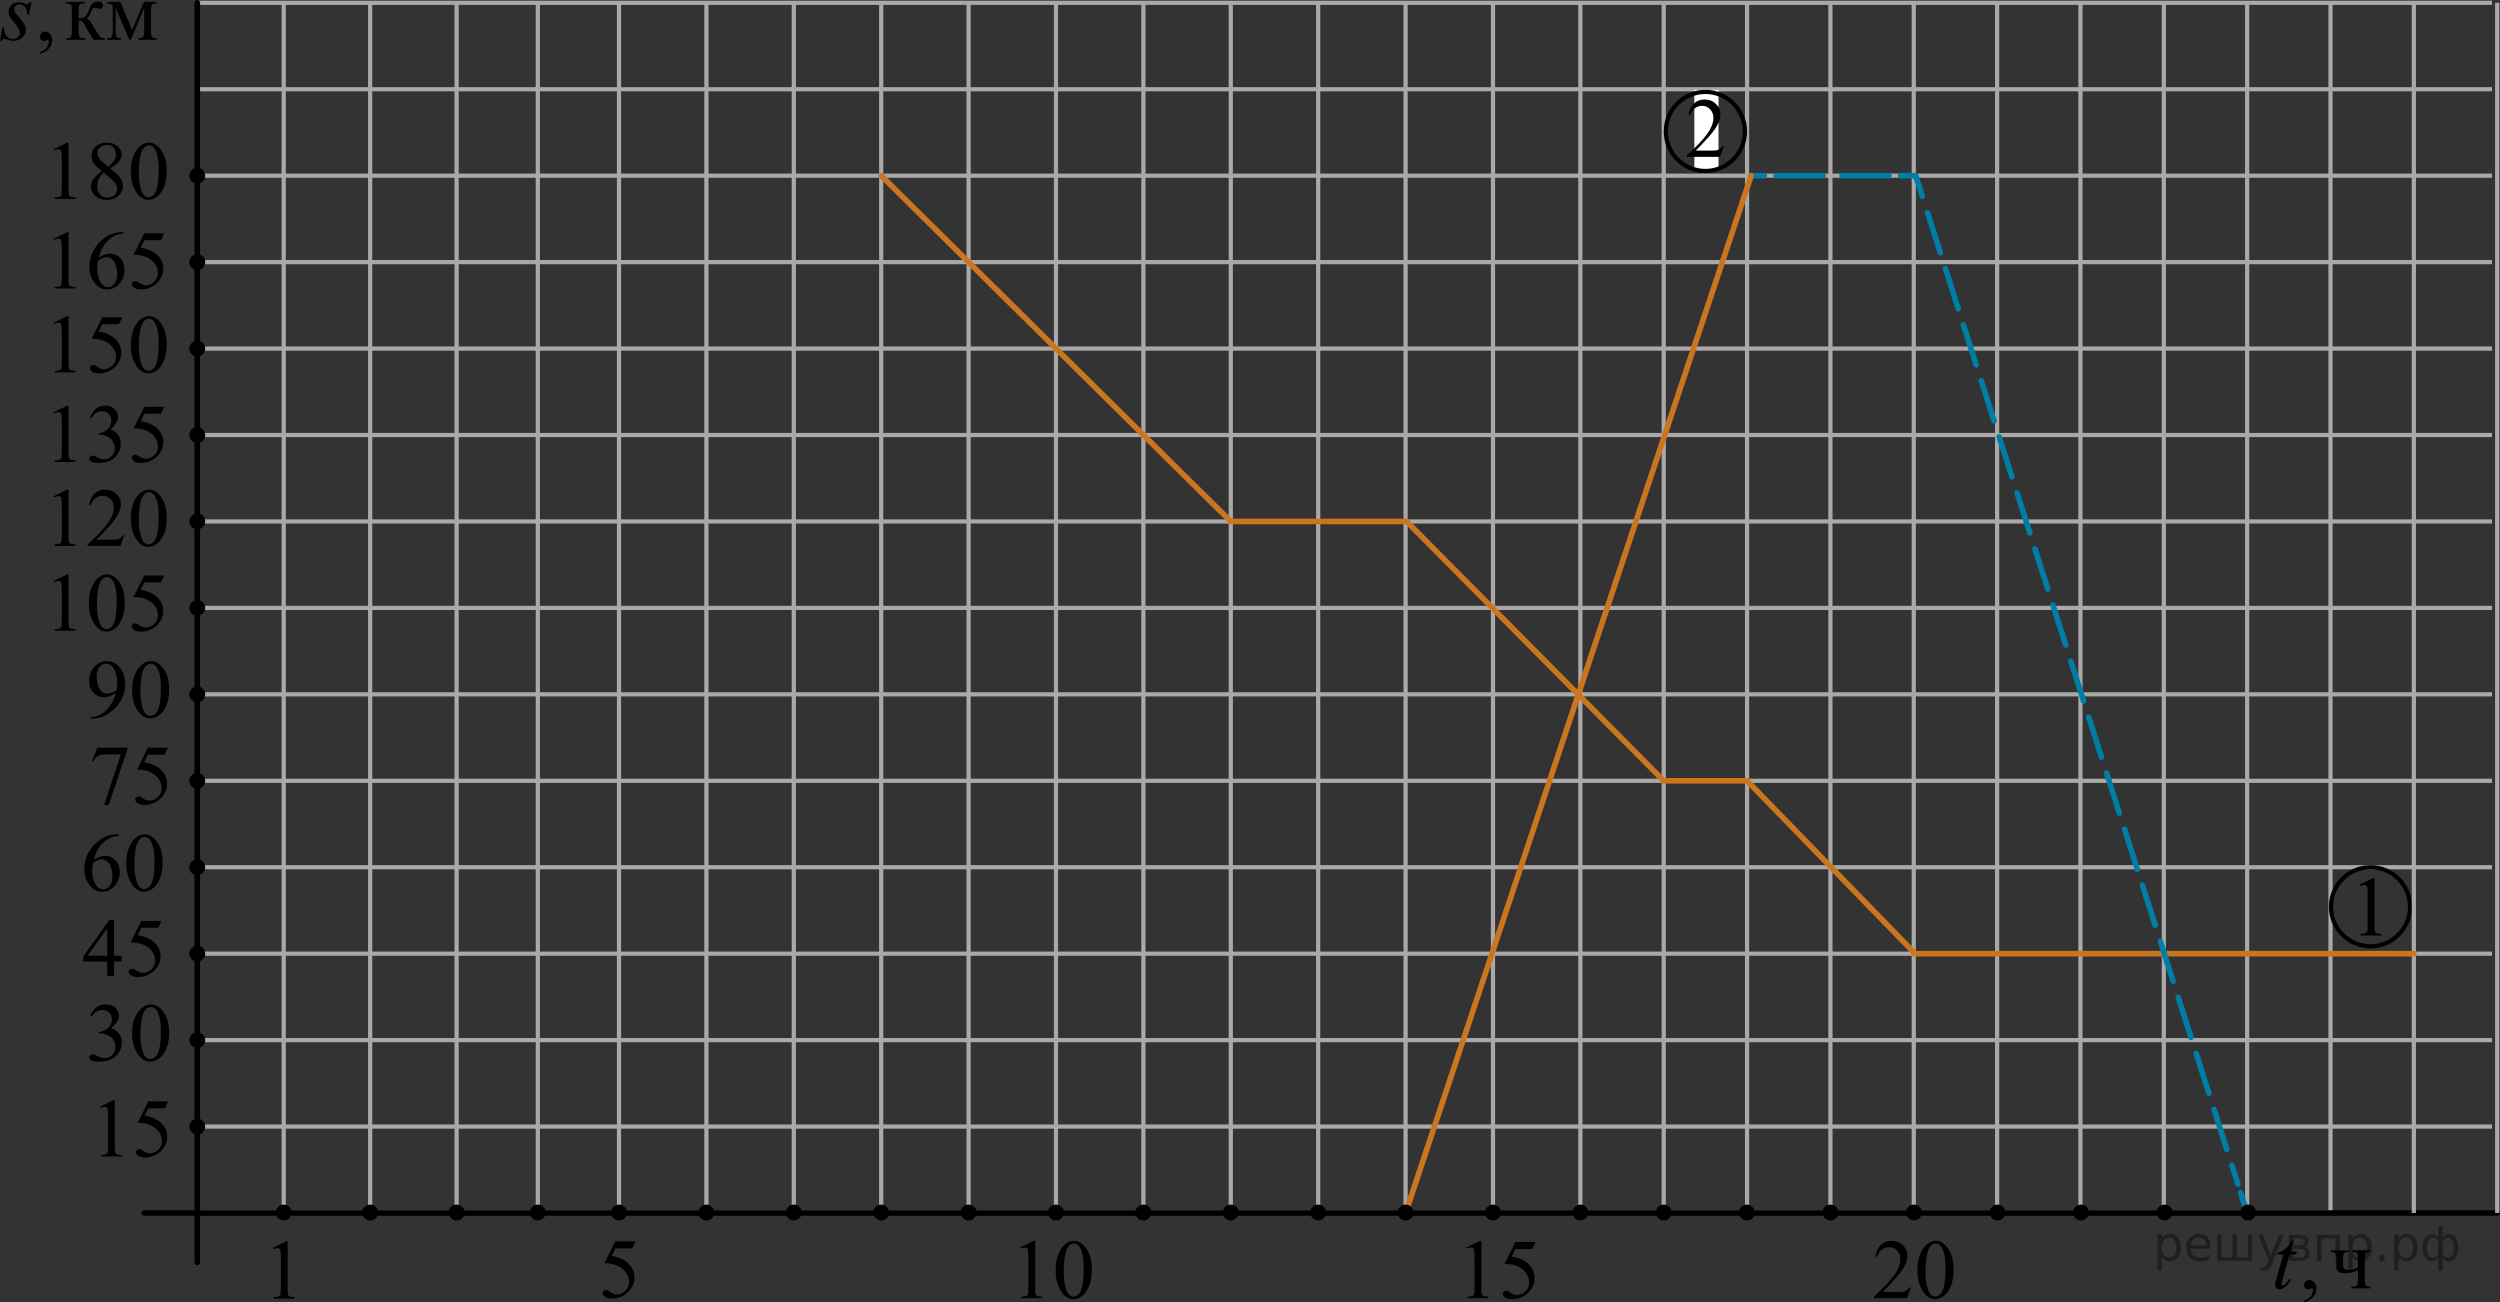 <?xml version="1.0" encoding="utf-8"?>
<!-- Generator: Adobe Illustrator 16.0.0, SVG Export Plug-In . SVG Version: 6.00 Build 0)  -->
<!DOCTYPE svg PUBLIC "-//W3C//DTD SVG 1.1//EN" "http://www.w3.org/Graphics/SVG/1.1/DTD/svg11.dtd">
<svg version="1.1" id="Слой_1" xmlns="http://www.w3.org/2000/svg" xmlns:xlink="http://www.w3.org/1999/xlink" x="0px" y="0px"
	 width="446.731px" height="232.735px" viewBox="0 1.032 446.731 232.735" enable-background="new 0 1.032 446.731 232.735"
	 xml:space="preserve">
<rect x="0" y="1.032" width="446.731" height="232.735" fill="#333333" stroke="none"/>
<line fill="none" stroke="#ABA9A8" stroke-width="0.75" stroke-miterlimit="10" x1="35.251" y1="202.341" x2="445.3" y2="202.341"/>
<line fill="none" stroke="#ABA9A8" stroke-width="0.75" stroke-miterlimit="10" x1="35.251" y1="217.703" x2="416.444" y2="217.703"/>
<line fill="none" stroke="#ABA9A8" stroke-width="0.75" stroke-miterlimit="10" x1="35.251" y1="186.895" x2="445.3" y2="186.895"/>
<line fill="none" stroke="#ABA9A8" stroke-width="0.75" stroke-miterlimit="10" x1="35.251" y1="171.445" x2="445.3" y2="171.445"/>
<line fill="none" stroke="#ABA9A8" stroke-width="0.75" stroke-miterlimit="10" x1="35.251" y1="156" x2="445.3" y2="156"/>
<line fill="none" stroke="#ABA9A8" stroke-width="0.75" stroke-miterlimit="10" x1="35.251" y1="140.555" x2="445.3" y2="140.555"/>
<line fill="none" stroke="#ABA9A8" stroke-width="0.75" stroke-miterlimit="10" x1="35.251" y1="125.105" x2="445.3" y2="125.105"/>
<line fill="none" stroke="#ABA9A8" stroke-width="0.75" stroke-miterlimit="10" x1="35.251" y1="109.66" x2="445.3" y2="109.66"/>
<line fill="none" stroke="#ABA9A8" stroke-width="0.75" stroke-miterlimit="10" x1="35.251" y1="94.213" x2="445.3" y2="94.213"/>
<line fill="none" stroke="#ABA9A8" stroke-width="0.75" stroke-miterlimit="10" x1="35.251" y1="78.766" x2="445.3" y2="78.766"/>
<line fill="none" stroke="#ABA9A8" stroke-width="0.75" stroke-miterlimit="10" x1="35.251" y1="63.319" x2="445.3" y2="63.319"/>
<line fill="none" stroke="#ABA9A8" stroke-width="0.75" stroke-miterlimit="10" x1="35.251" y1="47.872" x2="445.3" y2="47.872"/>
<line fill="none" stroke="#ABA9A8" stroke-width="0.75" stroke-miterlimit="10" x1="35.251" y1="32.425" x2="445.3" y2="32.425"/>
<line fill="none" stroke="#ABA9A8" stroke-width="0.75" stroke-miterlimit="10" x1="35.251" y1="16.979" x2="445.3" y2="16.979"/>
<line fill="none" stroke="#ABA9A8" stroke-width="0.75" stroke-miterlimit="10" x1="35.251" y1="1.532" x2="445.3" y2="1.532"/>
<line fill="none" stroke="#ABA9A8" stroke-width="0.75" stroke-miterlimit="10" x1="35.251" y1="217.787" x2="35.251" y2="1.532"/>
<line fill="none" stroke="#ABA9A8" stroke-width="0.75" stroke-miterlimit="10" x1="50.698" y1="217.787" x2="50.698" y2="1.532"/>
<line fill="none" stroke="#ABA9A8" stroke-width="0.75" stroke-miterlimit="10" x1="66.145" y1="217.787" x2="66.145" y2="1.532"/>
<line fill="none" stroke="#ABA9A8" stroke-width="0.75" stroke-miterlimit="10" x1="81.592" y1="217.787" x2="81.592" y2="1.532"/>
<line fill="none" stroke="#ABA9A8" stroke-width="0.75" stroke-miterlimit="10" x1="96.103" y1="217.787" x2="96.103" y2="1.532"/>
<line fill="none" stroke="#ABA9A8" stroke-width="0.75" stroke-miterlimit="10" x1="110.613" y1="217.787" x2="110.613" y2="1.532"/>
<line fill="none" stroke="#ABA9A8" stroke-width="0.75" stroke-miterlimit="10" x1="126.23" y1="217.787" x2="126.23" y2="1.532"/>
<line fill="none" stroke="#ABA9A8" stroke-width="0.75" stroke-miterlimit="10" x1="141.847" y1="217.787" x2="141.847" y2="1.532"/>
<line fill="none" stroke="#ABA9A8" stroke-width="0.75" stroke-miterlimit="10" x1="157.464" y1="217.787" x2="157.464" y2="1.532"/>
<line fill="none" stroke="#ABA9A8" stroke-width="0.75" stroke-miterlimit="10" x1="173.081" y1="217.787" x2="173.081" y2="1.532"/>
<line fill="none" stroke="#ABA9A8" stroke-width="0.75" stroke-miterlimit="10" x1="188.698" y1="217.787" x2="188.698" y2="1.532"/>
<line fill="none" stroke="#ABA9A8" stroke-width="0.75" stroke-miterlimit="10" x1="204.315" y1="217.787" x2="204.315" y2="1.532"/>
<line fill="none" stroke="#ABA9A8" stroke-width="0.75" stroke-miterlimit="10" x1="219.932" y1="217.787" x2="219.932" y2="1.532"/>
<line fill="none" stroke="#ABA9A8" stroke-width="0.75" stroke-miterlimit="10" x1="235.549" y1="217.787" x2="235.549" y2="1.532"/>
<line fill="none" stroke="#ABA9A8" stroke-width="0.75" stroke-miterlimit="10" x1="251.167" y1="217.787" x2="251.167" y2="1.532"/>
<line fill="none" stroke="#ABA9A8" stroke-width="0.75" stroke-miterlimit="10" x1="266.784" y1="217.787" x2="266.784" y2="1.532"/>
<line fill="none" stroke="#ABA9A8" stroke-width="0.75" stroke-miterlimit="10" x1="282.399" y1="217.787" x2="282.399" y2="1.532"/>
<line fill="none" stroke="#ABA9A8" stroke-width="0.75" stroke-miterlimit="10" x1="297.293" y1="217.787" x2="297.293" y2="1.532"/>
<line fill="none" stroke="#ABA9A8" stroke-width="0.75" stroke-miterlimit="10" x1="312.188" y1="217.787" x2="312.188" y2="1.532"/>
<line fill="none" stroke="#ABA9A8" stroke-width="0.75" stroke-miterlimit="10" x1="327.081" y1="217.787" x2="327.081" y2="1.532"/>
<line fill="none" stroke="#ABA9A8" stroke-width="0.75" stroke-miterlimit="10" x1="341.975" y1="217.787" x2="341.975" y2="1.532"/>
<line fill="none" stroke="#ABA9A8" stroke-width="0.75" stroke-miterlimit="10" x1="356.87" y1="217.787" x2="356.87" y2="1.532"/>
<line fill="none" stroke="#ABA9A8" stroke-width="0.75" stroke-miterlimit="10" x1="371.762" y1="217.787" x2="371.762" y2="1.532"/>
<line fill="none" stroke="#ABA9A8" stroke-width="0.75" stroke-miterlimit="10" x1="386.657" y1="217.787" x2="386.657" y2="1.532"/>
<line fill="none" stroke="#ABA9A8" stroke-width="0.75" stroke-miterlimit="10" x1="401.549" y1="217.787" x2="401.549" y2="1.532"/>
<line fill="none" stroke="#ABA9A8" stroke-width="0.75" stroke-miterlimit="10" x1="416.444" y1="217.787" x2="416.444" y2="1.532"/>
<line fill="none" stroke="#000000" stroke-linecap="round" stroke-linejoin="round" stroke-miterlimit="10" x1="25.793" y1="217.787" x2="446.231" y2="217.787"/>
<line fill="none" stroke="#000000" stroke-linecap="round" stroke-linejoin="round" stroke-miterlimit="10" x1="35.251" y1="226.596" x2="35.251" y2="1.532"/>
<circle cx="50.698" cy="217.702" r="1.417"/>
<circle cx="35.251" cy="202.34" r="1.417"/>
<circle cx="35.251" cy="186.894" r="1.417"/>
<circle cx="35.251" cy="171.448" r="1.417"/>
<circle cx="35.251" cy="156" r="1.417"/>
<circle cx="35.251" cy="140.553" r="1.417"/>
<circle cx="35.251" cy="125.106" r="1.417"/>
<circle cx="35.251" cy="109.66" r="1.417"/>
<circle cx="35.251" cy="94.213" r="1.417"/>
<circle cx="35.251" cy="78.766" r="1.417"/>
<circle cx="35.251" cy="63.319" r="1.417"/>
<circle cx="35.251" cy="47.872" r="1.417"/>
<circle cx="35.251" cy="32.426" r="1.417"/>
<circle cx="66.145" cy="217.702" r="1.417"/>
<circle cx="81.592" cy="217.702" r="1.417"/>
<circle cx="96.103" cy="217.702" r="1.417"/>
<circle cx="110.613" cy="217.702" r="1.417"/>
<circle cx="126.23" cy="217.702" r="1.417"/>
<circle cx="141.847" cy="217.702" r="1.417"/>
<circle cx="157.464" cy="217.702" r="1.417"/>
<circle cx="173.081" cy="217.702" r="1.417"/>
<circle cx="188.698" cy="217.702" r="1.417"/>
<circle cx="204.315" cy="217.702" r="1.417"/>
<circle cx="219.932" cy="217.702" r="1.417"/>
<circle cx="235.549" cy="217.702" r="1.417"/>
<circle cx="266.784" cy="217.702" r="1.417"/>
<circle cx="282.399" cy="217.702" r="1.417"/>
<circle cx="297.293" cy="217.702" r="1.417"/>
<circle cx="312.153" cy="217.702" r="1.417"/>
<circle cx="342.01" cy="217.702" r="1.417"/>
<circle cx="356.938" cy="217.702" r="1.417"/>
<circle cx="371.866" cy="217.702" r="1.417"/>
<circle cx="386.793" cy="217.702" r="1.417"/>
<g>
	<path d="M48.728,224.035l2.436-1.193h0.243v8.484c0,0.563,0.023,0.914,0.07,1.053c0.046,0.139,0.144,0.244,0.291,0.316
		c0.147,0.074,0.447,0.115,0.9,0.127v0.272h-3.763v-0.272c0.472-0.012,0.776-0.051,0.914-0.121c0.138-0.072,0.234-0.168,0.288-0.289
		c0.054-0.121,0.081-0.482,0.081-1.086V225.9c0-0.73-0.024-1.199-0.073-1.406c-0.035-0.158-0.098-0.275-0.188-0.352
		c-0.091-0.072-0.2-0.107-0.328-0.107c-0.183,0-0.436,0.074-0.76,0.229L48.728,224.035z"/>
</g>
<g>
	<path d="M113.532,222.854l-0.576,1.262h-3.01l-0.657,1.35c1.304,0.193,2.337,0.682,3.1,1.459c0.653,0.674,0.98,1.465,0.98,2.373
		c0,0.527-0.106,1.018-0.32,1.469c-0.214,0.447-0.483,0.832-0.808,1.146c-0.325,0.314-0.687,0.568-1.085,0.764
		c-0.565,0.271-1.146,0.406-1.741,0.406c-0.601,0-1.037-0.104-1.31-0.309s-0.41-0.433-0.41-0.678c0-0.14,0.056-0.261,0.169-0.367
		c0.114-0.104,0.256-0.16,0.428-0.16c0.128,0,0.24,0.021,0.336,0.063c0.096,0.039,0.26,0.143,0.491,0.305
		c0.368,0.258,0.742,0.386,1.121,0.386c0.575,0,1.081-0.22,1.517-0.654c0.435-0.438,0.652-0.971,0.652-1.599
		c0-0.606-0.194-1.174-0.583-1.7c-0.389-0.525-0.925-0.933-1.608-1.22c-0.536-0.225-1.267-0.352-2.191-0.385l1.919-3.906
		L113.532,222.854L113.532,222.854z"/>
</g>
<g>
	<path d="M182.297,223.943l2.436-1.191h0.243v8.484c0,0.563,0.023,0.914,0.07,1.055c0.046,0.137,0.144,0.244,0.291,0.316
		c0.147,0.074,0.447,0.115,0.9,0.125v0.274h-3.763v-0.274c0.472-0.01,0.776-0.051,0.914-0.121c0.138-0.07,0.234-0.168,0.288-0.287
		c0.054-0.121,0.081-0.484,0.081-1.088v-5.426c0-0.729-0.024-1.199-0.073-1.406c-0.035-0.156-0.098-0.273-0.188-0.35
		c-0.09-0.074-0.2-0.111-0.328-0.111c-0.183,0-0.436,0.078-0.76,0.229L182.297,223.943z"/>
	<path d="M188.628,228.042c0-1.146,0.172-2.133,0.517-2.961c0.344-0.826,0.802-1.442,1.372-1.851c0.443-0.319,0.9-0.479,1.373-0.479
		c0.767,0,1.455,0.394,2.065,1.179c0.763,0.975,1.144,2.293,1.144,3.959c0,1.166-0.167,2.155-0.502,2.971
		c-0.334,0.813-0.761,1.406-1.279,1.774c-0.52,0.367-1.02,0.552-1.502,0.552c-0.954,0-1.749-0.563-2.383-1.693
		C188.897,230.535,188.628,229.386,188.628,228.042z M190.075,228.229c0,1.383,0.17,2.514,0.509,3.389
		c0.28,0.734,0.698,1.104,1.255,1.104c0.266,0,0.541-0.119,0.826-0.359c0.285-0.237,0.502-0.643,0.649-1.202
		c0.226-0.851,0.339-2.05,0.339-3.595c0-1.146-0.118-2.104-0.354-2.868c-0.178-0.566-0.406-0.972-0.687-1.208
		c-0.202-0.161-0.445-0.243-0.73-0.243c-0.335,0-0.632,0.149-0.893,0.45c-0.354,0.41-0.596,1.056-0.724,1.937
		C190.137,226.509,190.075,227.375,190.075,228.229z"/>
</g>
<g>
	<path d="M262.026,223.943l2.438-1.191h0.244v8.484c0,0.563,0.021,0.914,0.068,1.055c0.047,0.137,0.145,0.244,0.291,0.316
		c0.146,0.074,0.447,0.115,0.899,0.125v0.274h-3.764v-0.274c0.473-0.01,0.776-0.051,0.914-0.121c0.139-0.07,0.233-0.168,0.288-0.287
		c0.054-0.121,0.08-0.484,0.08-1.088v-5.426c0-0.729-0.022-1.199-0.071-1.406c-0.035-0.156-0.099-0.273-0.188-0.35
		c-0.091-0.074-0.199-0.111-0.328-0.111c-0.183,0-0.437,0.078-0.76,0.229L262.026,223.943z"/>
	<path d="M274.374,222.958l-0.576,1.26h-3.01l-0.658,1.351c1.307,0.192,2.338,0.682,3.102,1.459
		c0.652,0.674,0.979,1.465,0.979,2.373c0,0.526-0.104,1.02-0.318,1.469c-0.213,0.447-0.481,0.832-0.809,1.146
		c-0.326,0.315-0.688,0.569-1.086,0.764c-0.563,0.271-1.146,0.406-1.74,0.406c-0.602,0-1.035-0.103-1.313-0.308
		c-0.272-0.205-0.408-0.433-0.408-0.678c0-0.142,0.057-0.263,0.17-0.367c0.111-0.104,0.256-0.16,0.428-0.16
		c0.131,0,0.24,0.021,0.338,0.062c0.096,0.039,0.26,0.143,0.49,0.305c0.367,0.258,0.742,0.387,1.121,0.387
		c0.574,0,1.08-0.219,1.518-0.656c0.437-0.437,0.65-0.971,0.65-1.598c0-0.607-0.191-1.174-0.582-1.699
		c-0.391-0.527-0.926-0.934-1.607-1.221c-0.535-0.225-1.268-0.352-2.19-0.385l1.919-3.906L274.374,222.958L274.374,222.958z"/>
</g>
<g>
	<path d="M341.454,231.074l-0.699,1.934h-5.904v-0.273c1.736-1.59,2.959-2.891,3.668-3.896s1.063-1.93,1.063-2.764
		c0-0.64-0.195-1.16-0.582-1.57c-0.389-0.41-0.854-0.614-1.395-0.614c-0.492,0-0.937,0.146-1.326,0.434
		c-0.392,0.289-0.683,0.715-0.865,1.271h-0.273c0.123-0.913,0.439-1.616,0.947-2.104c0.51-0.488,1.146-0.734,1.908-0.734
		c0.811,0,1.488,0.265,2.033,0.787c0.543,0.522,0.813,1.142,0.813,1.853c0,0.51-0.119,1.02-0.354,1.526
		c-0.363,0.802-0.955,1.646-1.771,2.541c-1.225,1.345-1.99,2.154-2.293,2.433h2.611c0.528,0,0.903-0.021,1.117-0.062
		c0.215-0.039,0.405-0.119,0.58-0.24c0.172-0.12,0.319-0.293,0.446-0.516h0.272v-0.004L341.454,231.074L341.454,231.074z"/>
	<path d="M342.627,228.042c0-1.146,0.172-2.133,0.521-2.961c0.344-0.826,0.801-1.442,1.368-1.851c0.443-0.319,0.9-0.479,1.373-0.479
		c0.771,0,1.455,0.394,2.066,1.179c0.762,0.975,1.143,2.293,1.143,3.959c0,1.166-0.166,2.155-0.502,2.971
		c-0.334,0.813-0.76,1.406-1.276,1.774c-0.521,0.367-1.021,0.552-1.502,0.552c-0.953,0-1.748-0.563-2.386-1.693
		C342.897,230.535,342.627,229.386,342.627,228.042z M344.075,228.229c0,1.383,0.17,2.514,0.508,3.389
		c0.281,0.734,0.699,1.104,1.256,1.104c0.269,0,0.541-0.119,0.826-0.359c0.285-0.237,0.502-0.643,0.648-1.202
		c0.227-0.851,0.34-2.05,0.34-3.595c0-1.146-0.119-2.104-0.354-2.868c-0.178-0.566-0.406-0.972-0.686-1.208
		c-0.203-0.161-0.445-0.243-0.732-0.243c-0.334,0-0.631,0.149-0.893,0.45c-0.354,0.41-0.599,1.056-0.726,1.937
		C344.137,226.509,344.075,227.375,344.075,228.229z"/>
</g>
<g>
	<g>
		<path d="M411.725,233.768v-0.324c0.511-0.17,0.9-0.43,1.181-0.781c0.274-0.354,0.416-0.729,0.416-1.123
			c0-0.096-0.021-0.172-0.066-0.236c-0.033-0.045-0.068-0.066-0.104-0.066c-0.056,0-0.175,0.052-0.354,0.148
			c-0.09,0.045-0.184,0.066-0.281,0.066c-0.239,0-0.434-0.072-0.573-0.217c-0.146-0.146-0.218-0.342-0.218-0.594
			c0-0.242,0.097-0.449,0.277-0.621c0.184-0.174,0.41-0.261,0.676-0.261c0.324,0,0.613,0.144,0.865,0.427
			c0.254,0.282,0.383,0.66,0.383,1.131c0,0.51-0.178,0.979-0.528,1.418C413.045,233.171,412.489,233.516,411.725,233.768z"/>
	</g>
	<g>
		<g>
			<path d="M421.344,227.5v-1.453c0-0.469-0.021-0.771-0.067-0.906c-0.05-0.137-0.146-0.238-0.289-0.305
				c-0.146-0.066-0.365-0.104-0.66-0.104v-0.279h3.27v0.279c-0.336,0-0.557,0.033-0.668,0.104c-0.108,0.064-0.199,0.146-0.262,0.248
				c-0.064,0.1-0.096,0.42-0.096,0.963v3.602c0,0.472,0.021,0.771,0.067,0.908c0.045,0.137,0.146,0.238,0.287,0.31
				c0.146,0.067,0.367,0.104,0.668,0.104v0.274h-3.432v-0.274c0.395-0.015,0.647-0.041,0.771-0.078
				c0.122-0.037,0.222-0.132,0.295-0.285c0.076-0.15,0.115-0.472,0.115-0.955v-1.658c-0.723,0.369-1.483,0.557-2.289,0.557
				c-0.438,0-0.772-0.057-1.018-0.168c-0.24-0.111-0.396-0.238-0.457-0.385c-0.064-0.146-0.096-0.383-0.096-0.707v-1.238
				c0-0.438-0.021-0.729-0.062-0.867c-0.041-0.139-0.129-0.246-0.266-0.326c-0.142-0.077-0.343-0.116-0.613-0.116v-0.281h3.18v0.281
				c-0.33,0-0.551,0.032-0.664,0.103c-0.11,0.063-0.198,0.146-0.266,0.247c-0.063,0.099-0.096,0.421-0.096,0.964v0.838
				c0,0.326,0.021,0.545,0.067,0.657c0.049,0.115,0.154,0.209,0.324,0.285c0.17,0.078,0.41,0.113,0.721,0.113
				C420.352,227.941,420.862,227.794,421.344,227.5z"/>
		</g>
		<g>
			<path d="M409.858,222.695l-0.576,2.018h1.158l-0.125,0.469h-1.15l-1.27,4.371c-0.14,0.471-0.207,0.773-0.207,0.91
				c0,0.086,0.02,0.146,0.061,0.193c0.039,0.045,0.086,0.064,0.139,0.064c0.123,0,0.285-0.087,0.488-0.261
				c0.117-0.099,0.381-0.401,0.789-0.91l0.244,0.187c-0.453,0.662-0.881,1.131-1.285,1.399c-0.275,0.189-0.553,0.281-0.834,0.281
				c-0.217,0-0.393-0.067-0.531-0.203c-0.137-0.137-0.205-0.312-0.205-0.522c0-0.267,0.078-0.674,0.234-1.224l1.232-4.291h-1.113
				l0.074-0.288c0.541-0.146,0.987-0.369,1.35-0.662c0.362-0.295,0.76-0.806,1.203-1.531H409.858L409.858,222.695z"/>
		</g>
	</g>
</g>
<g>
	<g>
		<path d="M7.135,10.677v-0.326c0.507-0.168,0.899-0.429,1.177-0.782s0.417-0.728,0.417-1.121c0-0.096-0.022-0.175-0.066-0.237
			C8.629,8.166,8.594,8.144,8.559,8.144c-0.054,0-0.172,0.05-0.354,0.148c-0.089,0.045-0.183,0.065-0.28,0.065
			c-0.241,0-0.434-0.07-0.576-0.215C7.206,7.999,7.135,7.801,7.135,7.549c0-0.241,0.093-0.449,0.276-0.622
			c0.185-0.173,0.41-0.26,0.676-0.26c0.324,0,0.613,0.143,0.866,0.427c0.254,0.284,0.381,0.66,0.381,1.13
			c0,0.509-0.177,0.981-0.528,1.419S7.897,10.425,7.135,10.677z"/>
	</g>
	<g>
		<path d="M18.725,8.149h-1.992c-0.62-0.903-1.181-1.83-1.683-2.778c-0.118-0.218-0.225-0.379-0.32-0.485
			c-0.097-0.104-0.228-0.159-0.396-0.159c-0.059,0-0.152,0.005-0.28,0.016v1.814c0,0.489,0.028,0.802,0.085,0.938
			c0.057,0.137,0.159,0.232,0.307,0.293c0.148,0.06,0.396,0.089,0.745,0.089V8.15h-3.379V7.877c0.438,0,0.718-0.08,0.841-0.24
			c0.123-0.161,0.185-0.521,0.185-1.079V2.957c0-0.529-0.027-0.842-0.081-0.938c-0.055-0.097-0.138-0.184-0.251-0.26
			c-0.113-0.076-0.345-0.115-0.693-0.115V1.363h3.379v0.281c-0.408,0-0.66,0.03-0.757,0.089c-0.096,0.061-0.183,0.134-0.262,0.22
			c-0.078,0.087-0.118,0.422-0.118,1.005v1.333c0.113,0.011,0.189,0.016,0.229,0.016c0.3,0,0.581-0.086,0.845-0.256
			c0.263-0.171,0.498-0.532,0.704-1.086c0.192-0.523,0.351-0.877,0.477-1.061c0.125-0.183,0.3-0.332,0.523-0.447
			c0.223-0.116,0.459-0.174,0.704-0.174c0.266,0,0.478,0.063,0.635,0.191c0.157,0.128,0.236,0.296,0.236,0.504
			c0,0.173-0.057,0.319-0.17,0.44C18.125,2.539,17.967,2.6,17.766,2.6c-0.108,0-0.244-0.029-0.406-0.089
			C17.154,2.437,16.996,2.4,16.888,2.4c-0.227,0-0.413,0.195-0.562,0.586c-0.167,0.449-0.29,0.74-0.368,0.871
			c-0.079,0.131-0.229,0.306-0.45,0.521c0.152,0.045,0.318,0.158,0.498,0.342c0.18,0.183,0.513,0.703,1,1.563
			c0.388,0.687,0.68,1.12,0.874,1.304c0.194,0.184,0.476,0.279,0.845,0.289V8.149L18.725,8.149z"/>
		<path d="M23.623,6.378l2.11-5.018h2.28v0.281c-0.335,0-0.558,0.034-0.668,0.102c-0.11,0.066-0.198,0.148-0.262,0.248
			c-0.064,0.099-0.096,0.42-0.096,0.964v3.601c0,0.47,0.022,0.772,0.069,0.908c0.047,0.136,0.143,0.238,0.288,0.308
			c0.145,0.069,0.367,0.104,0.668,0.104v0.273h-3.269V7.876c0.403,0,0.674-0.075,0.812-0.227c0.138-0.15,0.206-0.516,0.206-1.094
			V2.472L23.37,8.15h-0.258l-2.435-5.677v4.083c0,0.47,0.024,0.772,0.073,0.908c0.05,0.136,0.146,0.238,0.288,0.308
			s0.364,0.104,0.664,0.104v0.273H19.12V7.876c0.438,0,0.718-0.08,0.841-0.24c0.123-0.161,0.185-0.521,0.185-1.079V2.956
			c0-0.529-0.027-0.842-0.081-0.938c-0.055-0.097-0.138-0.184-0.251-0.26c-0.113-0.076-0.345-0.115-0.693-0.115V1.362h2.375
			L23.623,6.378z"/>
	</g>
	<g>
		<path d="M5.623,1.442l-0.45,2.275H4.899c-0.024-0.662-0.165-1.144-0.42-1.445C4.223,1.971,3.906,1.82,3.527,1.82
			C3.222,1.82,2.98,1.906,2.8,2.073C2.62,2.242,2.53,2.443,2.53,2.68c0,0.163,0.035,0.318,0.106,0.467
			c0.071,0.149,0.228,0.355,0.469,0.622c0.64,0.702,1.053,1.23,1.24,1.586s0.28,0.691,0.28,1.008c0,0.515-0.213,0.971-0.639,1.367
			C3.56,8.128,3.023,8.328,2.374,8.328c-0.354,0-0.763-0.084-1.225-0.252c-0.162-0.061-0.288-0.09-0.376-0.09
			c-0.222,0-0.389,0.114-0.502,0.342H0l0.45-2.401h0.273c0.029,0.752,0.185,1.282,0.465,1.594c0.28,0.313,0.664,0.467,1.15,0.467
			c0.374,0,0.671-0.104,0.89-0.313c0.219-0.21,0.328-0.469,0.328-0.774c0-0.197-0.039-0.381-0.118-0.549
			C3.3,6.053,3.011,5.644,2.571,5.12C2.132,4.597,1.848,4.204,1.723,3.941C1.597,3.68,1.534,3.419,1.534,3.156
			c0-0.479,0.174-0.885,0.521-1.216c0.347-0.331,0.793-0.497,1.339-0.497c0.157,0,0.3,0.014,0.427,0.037
			C3.89,1.497,4.052,1.551,4.304,1.647C4.557,1.745,4.726,1.793,4.81,1.793c0.21,0,0.388-0.116,0.531-0.35L5.623,1.442L5.623,1.442z
			"/>
	</g>
</g>
<g>
	<g>
		<path d="M421.627,159.129l2.436-1.191h0.244v8.484c0,0.563,0.023,0.912,0.07,1.053c0.045,0.139,0.143,0.244,0.291,0.316
			c0.146,0.073,0.445,0.115,0.898,0.125v0.274h-3.765v-0.274c0.474-0.01,0.777-0.051,0.914-0.119
			c0.139-0.072,0.234-0.17,0.289-0.289c0.053-0.121,0.08-0.482,0.08-1.086v-5.426c0-0.73-0.023-1.199-0.072-1.406
			c-0.035-0.158-0.098-0.275-0.188-0.352c-0.092-0.074-0.199-0.109-0.328-0.109c-0.185,0-0.438,0.076-0.762,0.229L421.627,159.129z"
			/>
	</g>
	
		<circle fill="none" stroke="#000000" stroke-width="0.75" stroke-linecap="round" stroke-linejoin="round" stroke-miterlimit="10" cx="423.597" cy="163.064" r="7.064"/>
</g>
<g>
	<rect x="302.77" y="17.138" fill="#FFFFFF" width="4.313" height="14.435"/>
	
		<circle fill="none" stroke="#000000" stroke-width="0.75" stroke-linecap="round" stroke-linejoin="round" stroke-miterlimit="10" cx="304.74" cy="24.521" r="7.064"/>
	<g>
		<path d="M308.044,27.129l-0.701,1.938h-5.902v-0.277c1.736-1.591,2.959-2.89,3.668-3.897c0.709-1.007,1.063-1.93,1.063-2.765
			c0-0.637-0.193-1.161-0.582-1.571c-0.39-0.409-0.854-0.614-1.396-0.614c-0.492,0-0.935,0.145-1.326,0.434
			c-0.391,0.289-0.68,0.711-0.864,1.27h-0.271c0.123-0.913,0.438-1.614,0.947-2.104c0.51-0.49,1.146-0.733,1.906-0.733
			c0.813,0,1.487,0.263,2.032,0.786c0.543,0.523,0.813,1.143,0.813,1.853c0,0.509-0.118,1.018-0.354,1.526
			c-0.362,0.802-0.952,1.648-1.771,2.542c-1.225,1.345-1.989,2.154-2.295,2.432h2.611c0.531,0,0.904-0.021,1.117-0.061
			c0.215-0.04,0.408-0.119,0.58-0.24c0.172-0.12,0.32-0.293,0.449-0.516L308.044,27.129L308.044,27.129z"/>
	</g>
</g>
<g>
	<g>
		<g>
			<defs>
				<rect id="SVGID_1_" x="14.85" y="194.417" width="17.569" height="17.553"/>
			</defs>
			<clipPath id="SVGID_2_">
				<use xlink:href="#SVGID_1_"  overflow="visible"/>
			</clipPath>
		</g>
	</g>
	<g>
		<g>
			<defs>
				<rect id="SVGID_3_" x="15.278" y="194.154" width="17.611" height="17.596"/>
			</defs>
			<clipPath id="SVGID_4_">
				<use xlink:href="#SVGID_3_"  overflow="visible"/>
			</clipPath>
			<g clip-path="url(#SVGID_4_)">
				<path d="M17.87,198.797l2.401-1.171h0.24v8.324c0,0.553,0.023,0.896,0.069,1.032c0.046,0.136,0.142,0.238,0.287,0.313
					s0.441,0.114,0.888,0.124v0.269h-3.711v-0.269c0.466-0.01,0.767-0.051,0.902-0.121c0.136-0.069,0.23-0.164,0.284-0.282
					c0.053-0.119,0.08-0.474,0.08-1.064v-5.321c0-0.718-0.024-1.178-0.073-1.382c-0.034-0.154-0.096-0.27-0.186-0.342
					c-0.09-0.072-0.197-0.108-0.323-0.108c-0.18,0-0.43,0.075-0.75,0.226L17.87,198.797z"/>
				<path d="M30.044,197.831l-0.567,1.235h-2.969l-0.647,1.322c1.285,0.188,2.304,0.668,3.056,1.434
					c0.646,0.658,0.968,1.434,0.968,2.326c0,0.519-0.105,0.998-0.316,1.438s-0.477,0.815-0.797,1.127
					c-0.32,0.31-0.677,0.56-1.069,0.748c-0.558,0.267-1.131,0.399-1.717,0.399c-0.593,0-1.022-0.102-1.292-0.303
					c-0.27-0.199-0.404-0.422-0.404-0.664c0-0.137,0.056-0.256,0.168-0.359c0.111-0.104,0.252-0.156,0.422-0.156
					c0.126,0,0.236,0.02,0.331,0.059c0.095,0.039,0.256,0.139,0.483,0.299c0.364,0.252,0.732,0.378,1.106,0.378
					c0.567,0,1.066-0.214,1.495-0.645c0.43-0.429,0.645-0.95,0.645-1.565c0-0.596-0.192-1.152-0.575-1.668
					c-0.383-0.518-0.912-0.916-1.586-1.196c-0.529-0.218-1.249-0.345-2.161-0.378l1.892-3.831H30.044z"/>
			</g>
		</g>
	</g>
</g>
<g>
	<g>
		<g>
			<defs>
				<rect id="SVGID_5_" x="12.778" y="177.296" width="19.725" height="17.556"/>
			</defs>
			<clipPath id="SVGID_6_">
				<use xlink:href="#SVGID_5_"  overflow="visible"/>
			</clipPath>
		</g>
	</g>
	<g>
		<g>
			<defs>
				<rect id="SVGID_7_" x="13.206" y="177.035" width="19.683" height="17.595"/>
			</defs>
			<clipPath id="SVGID_8_">
				<use xlink:href="#SVGID_7_"  overflow="visible"/>
			</clipPath>
			<g clip-path="url(#SVGID_8_)">
				<path d="M16.1,182.585c0.292-0.664,0.661-1.176,1.106-1.537c0.446-0.36,1-0.541,1.665-0.541c0.821,0,1.45,0.257,1.888,0.771
					c0.332,0.383,0.498,0.793,0.498,1.229c0,0.719-0.468,1.459-1.404,2.225c0.629,0.238,1.105,0.578,1.427,1.019
					c0.322,0.44,0.483,0.96,0.483,1.558c0,0.853-0.282,1.592-0.846,2.217c-0.735,0.813-1.8,1.221-3.194,1.221
					c-0.689,0-1.159-0.082-1.408-0.246c-0.249-0.165-0.374-0.342-0.374-0.531c0-0.141,0.059-0.264,0.177-0.371
					c0.118-0.104,0.261-0.16,0.427-0.16c0.125,0,0.254,0.021,0.385,0.06c0.085,0.024,0.279,0.112,0.581,0.266
					c0.302,0.152,0.511,0.244,0.627,0.272c0.186,0.054,0.385,0.08,0.597,0.08c0.514,0,0.96-0.191,1.34-0.574
					c0.38-0.383,0.57-0.836,0.57-1.359c0-0.383-0.088-0.757-0.265-1.119c-0.131-0.271-0.274-0.478-0.43-0.617
					c-0.217-0.193-0.514-0.369-0.891-0.527c-0.377-0.157-0.763-0.236-1.155-0.236h-0.242v-0.218
					c0.397-0.048,0.796-0.187,1.197-0.415c0.4-0.227,0.691-0.501,0.872-0.82s0.272-0.672,0.272-1.055
					c0-0.499-0.162-0.902-0.487-1.211c-0.325-0.307-0.729-0.461-1.212-0.461c-0.78,0-1.432,0.402-1.956,1.207L16.1,182.585z"/>
				<path d="M23.606,185.697c0-1.124,0.176-2.092,0.529-2.904c0.353-0.811,0.82-1.416,1.405-1.813
					c0.453-0.315,0.921-0.474,1.404-0.474c0.786,0,1.49,0.386,2.115,1.155c0.78,0.955,1.17,2.249,1.17,3.882
					c0,1.146-0.171,2.115-0.514,2.915c-0.343,0.8-0.779,1.38-1.31,1.741c-0.531,0.36-1.043,0.541-1.537,0.541
					c-0.977,0-1.79-0.556-2.439-1.664C23.88,188.143,23.606,187.016,23.606,185.697z M25.086,185.878
					c0,1.356,0.173,2.465,0.521,3.322c0.287,0.723,0.715,1.084,1.284,1.084c0.272,0,0.554-0.117,0.846-0.354
					c0.292-0.233,0.514-0.629,0.665-1.181c0.231-0.833,0.347-2.009,0.347-3.526c0-1.123-0.121-2.062-0.362-2.813
					c-0.181-0.559-0.415-0.953-0.702-1.186c-0.207-0.16-0.456-0.24-0.748-0.24c-0.343,0-0.647,0.147-0.914,0.443
					c-0.362,0.402-0.609,1.034-0.74,1.897C25.152,184.189,25.086,185.041,25.086,185.878z"/>
			</g>
		</g>
	</g>
</g>
<g>
	<g>
		<g>
			<defs>
				<rect id="SVGID_9_" x="12.17" y="162.177" width="20.719" height="17.554"/>
			</defs>
			<clipPath id="SVGID_10_">
				<use xlink:href="#SVGID_9_"  overflow="visible"/>
			</clipPath>
		</g>
	</g>
	<g>
		<g>
			<defs>
				<rect id="SVGID_11_" x="12.116" y="161.914" width="20.718" height="17.595"/>
			</defs>
			<clipPath id="SVGID_12_">
				<use xlink:href="#SVGID_11_"  overflow="visible"/>
			</clipPath>
			<g clip-path="url(#SVGID_12_)">
				<path d="M21.736,171.813v1.032h-1.351v2.604h-1.224v-2.604h-4.259v-0.931l4.666-6.528h0.816v6.427H21.736z M19.162,171.813
					v-4.893l-3.532,4.893H19.162z"/>
				<path d="M28.858,165.59l-0.579,1.235h-3.026l-0.66,1.323c1.311,0.188,2.349,0.666,3.116,1.433
					c0.657,0.658,0.986,1.435,0.986,2.326c0,0.519-0.107,0.998-0.323,1.438c-0.215,0.441-0.485,0.816-0.812,1.127
					s-0.69,0.56-1.091,0.748c-0.569,0.268-1.152,0.4-1.751,0.4c-0.604,0-1.043-0.102-1.317-0.303
					c-0.274-0.2-0.411-0.422-0.411-0.664c0-0.137,0.057-0.256,0.17-0.36c0.114-0.104,0.258-0.155,0.431-0.155
					c0.129,0,0.241,0.02,0.338,0.057c0.097,0.039,0.261,0.14,0.493,0.3c0.371,0.252,0.747,0.378,1.128,0.378
					c0.578,0,1.087-0.214,1.524-0.645c0.438-0.429,0.656-0.951,0.656-1.565c0-0.597-0.195-1.152-0.586-1.668
					c-0.391-0.517-0.93-0.915-1.617-1.196c-0.539-0.218-1.273-0.345-2.203-0.378l1.929-3.831H28.858z"/>
			</g>
		</g>
	</g>
</g>
<g>
	<g>
		<g>
			<defs>
				<rect id="SVGID_13_" x="12.169" y="146.917" width="20.72" height="17.553"/>
			</defs>
			<clipPath id="SVGID_14_">
				<use xlink:href="#SVGID_13_"  overflow="visible"/>
			</clipPath>
		</g>
	</g>
	<g>
		<g>
			<defs>
				<rect id="SVGID_15_" x="12.115" y="146.654" width="20.718" height="17.596"/>
			</defs>
			<clipPath id="SVGID_16_">
				<use xlink:href="#SVGID_15_"  overflow="visible"/>
			</clipPath>
			<g clip-path="url(#SVGID_16_)">
				<path d="M21.217,150.126v0.271c-0.653,0.063-1.186,0.188-1.599,0.381c-0.413,0.191-0.821,0.483-1.225,0.877
					c-0.404,0.393-0.737,0.83-1.001,1.313c-0.265,0.481-0.486,1.055-0.664,1.719c0.712-0.479,1.427-0.72,2.144-0.72
					c0.688,0,1.283,0.271,1.788,0.813c0.505,0.543,0.757,1.24,0.757,2.094c0,0.824-0.255,1.576-0.765,2.254
					c-0.613,0.824-1.424,1.236-2.433,1.236c-0.688,0-1.271-0.223-1.751-0.67c-0.94-0.867-1.41-1.991-1.41-3.373
					c0-0.881,0.181-1.721,0.542-2.516c0.361-0.794,0.877-1.5,1.547-2.115s1.312-1.029,1.925-1.242
					c0.613-0.213,1.185-0.32,1.714-0.32L21.217,150.126L21.217,150.126z M16.602,155.216c-0.089,0.653-0.133,1.183-0.133,1.584
					c0,0.466,0.088,0.972,0.263,1.517c0.176,0.545,0.437,0.979,0.783,1.298c0.252,0.228,0.559,0.342,0.92,0.342
					c0.431,0,0.814-0.198,1.153-0.597c0.339-0.396,0.509-0.965,0.509-1.701c0-0.828-0.169-1.545-0.505-2.151
					c-0.336-0.606-0.813-0.909-1.432-0.909c-0.188,0-0.39,0.039-0.604,0.117C17.34,154.792,17.022,154.958,16.602,155.216z"/>
				<path d="M22.552,155.318c0-1.125,0.174-2.094,0.52-2.904c0.347-0.813,0.807-1.416,1.38-1.814
					c0.445-0.313,0.905-0.473,1.38-0.473c0.771,0,1.464,0.387,2.078,1.156c0.767,0.955,1.149,2.249,1.149,3.882
					c0,1.144-0.168,2.116-0.505,2.915c-0.336,0.8-0.765,1.381-1.287,1.74c-0.521,0.361-1.024,0.543-1.51,0.543
					c-0.959,0-1.758-0.555-2.396-1.665C22.821,157.764,22.552,156.636,22.552,155.318z M24.006,155.5
					c0,1.355,0.171,2.464,0.513,3.322c0.281,0.722,0.702,1.082,1.261,1.082c0.268,0,0.544-0.117,0.831-0.353
					c0.287-0.235,0.505-0.629,0.653-1.182c0.227-0.834,0.341-2.009,0.341-3.525c0-1.125-0.119-2.063-0.356-2.813
					c-0.178-0.558-0.407-0.952-0.689-1.185c-0.203-0.16-0.448-0.24-0.734-0.24c-0.337,0-0.636,0.146-0.897,0.442
					c-0.356,0.402-0.599,1.035-0.728,1.896C24.07,153.811,24.006,154.661,24.006,155.5z"/>
			</g>
		</g>
	</g>
</g>
<g>
	<g>
		<g>
			<defs>
				<rect id="SVGID_17_" x="13.164" y="131.152" width="19.726" height="17.553"/>
			</defs>
			<clipPath id="SVGID_18_">
				<use xlink:href="#SVGID_17_"  overflow="visible"/>
			</clipPath>
		</g>
	</g>
	<g>
		<g>
			<defs>
				<rect id="SVGID_19_" x="13.592" y="130.889" width="19.269" height="17.941"/>
			</defs>
			<clipPath id="SVGID_20_">
				<use xlink:href="#SVGID_19_"  overflow="visible"/>
			</clipPath>
			<g clip-path="url(#SVGID_20_)">
				<path d="M17.396,134.633h5.375v0.282l-3.342,9.978h-0.828l2.994-9.052h-2.757c-0.557,0-0.954,0.066-1.19,0.2
					c-0.414,0.229-0.747,0.578-0.998,1.053l-0.214-0.08L17.396,134.633z"/>
				<path d="M30.015,134.633l-0.577,1.262h-3.016l-0.658,1.348c1.306,0.193,2.341,0.68,3.105,1.461
					c0.655,0.672,0.983,1.463,0.983,2.371c0,0.529-0.107,1.019-0.321,1.469c-0.214,0.449-0.484,0.832-0.81,1.148
					c-0.326,0.315-0.688,0.569-1.087,0.764c-0.566,0.271-1.148,0.406-1.745,0.406c-0.601,0-1.039-0.103-1.312-0.307
					c-0.273-0.205-0.41-0.432-0.41-0.679c0-0.14,0.057-0.261,0.17-0.367c0.113-0.106,0.256-0.159,0.429-0.159
					c0.128,0,0.24,0.021,0.336,0.061c0.096,0.039,0.26,0.141,0.492,0.303c0.37,0.258,0.744,0.387,1.124,0.387
					c0.577,0,1.083-0.219,1.519-0.656c0.436-0.437,0.654-0.971,0.654-1.598c0-0.606-0.195-1.175-0.584-1.701
					c-0.389-0.525-0.927-0.933-1.611-1.219c-0.538-0.223-1.27-0.352-2.196-0.386l1.922-3.906L30.015,134.633L30.015,134.633z"/>
			</g>
		</g>
	</g>
</g>
<g>
	<g>
		<g>
			<defs>
				<rect id="SVGID_21_" x="12.777" y="115.957" width="19.726" height="17.554"/>
			</defs>
			<clipPath id="SVGID_22_">
				<use xlink:href="#SVGID_21_"  overflow="visible"/>
			</clipPath>
		</g>
	</g>
	<g>
		<g>
			<defs>
				<rect id="SVGID_23_" x="13.205" y="115.694" width="19.684" height="17.595"/>
			</defs>
			<clipPath id="SVGID_24_">
				<use xlink:href="#SVGID_23_"  overflow="visible"/>
			</clipPath>
			<g clip-path="url(#SVGID_24_)">
				<path d="M16.13,129.432v-0.27c0.654-0.01,1.264-0.156,1.828-0.439s1.109-0.779,1.635-1.486c0.526-0.707,0.893-1.485,1.099-2.334
					c-0.79,0.49-1.505,0.733-2.145,0.733c-0.72,0-1.336-0.268-1.85-0.803c-0.513-0.535-0.77-1.247-0.77-2.134
					c0-0.862,0.257-1.631,0.77-2.305c0.619-0.818,1.427-1.229,2.424-1.229c0.84,0,1.561,0.335,2.16,1.003
					c0.735,0.829,1.103,1.852,1.103,3.068c0,1.095-0.28,2.116-0.838,3.064c-0.559,0.947-1.336,1.733-2.333,2.358
					c-0.811,0.514-1.694,0.771-2.65,0.771H16.13V129.432z M20.812,124.365c0.09-0.63,0.136-1.135,0.136-1.513
					c0-0.47-0.083-0.978-0.249-1.522s-0.401-0.964-0.706-1.254c-0.305-0.291-0.651-0.437-1.039-0.437
					c-0.448,0-0.841,0.194-1.178,0.582c-0.337,0.388-0.506,0.964-0.506,1.729c0,1.022,0.224,1.822,0.672,2.399
					c0.327,0.417,0.73,0.625,1.208,0.625c0.232,0,0.506-0.055,0.823-0.16C20.291,124.708,20.57,124.559,20.812,124.365z"/>
				<path d="M23.606,124.357c0-1.124,0.176-2.092,0.529-2.904c0.353-0.812,0.82-1.416,1.405-1.813
					c0.453-0.314,0.921-0.473,1.404-0.473c0.786,0,1.49,0.386,2.115,1.156c0.78,0.955,1.17,2.249,1.17,3.882
					c0,1.145-0.171,2.115-0.514,2.915c-0.343,0.8-0.779,1.38-1.31,1.741c-0.531,0.361-1.043,0.541-1.537,0.541
					c-0.977,0-1.79-0.555-2.439-1.664C23.88,126.802,23.606,125.675,23.606,124.357z M25.086,124.539
					c0,1.357,0.173,2.465,0.521,3.322c0.287,0.723,0.715,1.082,1.284,1.082c0.272,0,0.554-0.116,0.846-0.353
					c0.292-0.233,0.514-0.629,0.665-1.181c0.231-0.834,0.347-2.01,0.347-3.526c0-1.124-0.121-2.062-0.362-2.813
					c-0.181-0.558-0.415-0.953-0.702-1.186c-0.207-0.16-0.456-0.239-0.748-0.239c-0.343,0-0.647,0.147-0.914,0.443
					c-0.362,0.402-0.609,1.034-0.74,1.896C25.152,122.85,25.086,123.701,25.086,124.539z"/>
			</g>
		</g>
	</g>
</g>
<g>
	<g>
		<g>
			<defs>
				<rect id="SVGID_25_" x="6.561" y="100.457" width="25.857" height="17.554"/>
			</defs>
			<clipPath id="SVGID_26_">
				<use xlink:href="#SVGID_25_"  overflow="visible"/>
			</clipPath>
		</g>
	</g>
	<g>
		<g>
			<defs>
				<rect id="SVGID_27_" x="6.99" y="100.194" width="25.899" height="17.595"/>
			</defs>
			<clipPath id="SVGID_28_">
				<use xlink:href="#SVGID_27_"  overflow="visible"/>
			</clipPath>
			<g clip-path="url(#SVGID_28_)">
				<path d="M9.591,104.837l2.416-1.17h0.242v8.324c0,0.552,0.023,0.896,0.069,1.032c0.046,0.136,0.143,0.24,0.289,0.313
					c0.146,0.073,0.444,0.114,0.894,0.124v0.269H9.767v-0.269c0.469-0.01,0.771-0.05,0.908-0.12c0.137-0.07,0.231-0.165,0.286-0.283
					c0.053-0.119,0.08-0.474,0.08-1.065v-5.321c0-0.717-0.024-1.178-0.073-1.381c-0.035-0.155-0.097-0.269-0.187-0.342
					c-0.09-0.073-0.199-0.109-0.326-0.109c-0.181,0-0.432,0.075-0.754,0.225L9.591,104.837z"/>
				<path d="M15.873,108.857c0-1.125,0.17-2.092,0.512-2.904c0.342-0.812,0.795-1.416,1.362-1.813
					c0.439-0.315,0.893-0.473,1.362-0.473c0.761,0,1.445,0.385,2.05,1.156c0.757,0.955,1.135,2.249,1.135,3.882
					c0,1.144-0.166,2.116-0.498,2.915c-0.332,0.8-0.755,1.38-1.271,1.741c-0.515,0.361-1.011,0.542-1.49,0.542
					c-0.947,0-1.735-0.555-2.365-1.665C16.139,111.303,15.873,110.176,15.873,108.857z M17.308,109.039
					c0,1.357,0.168,2.464,0.505,3.322c0.278,0.722,0.693,1.083,1.245,1.083c0.264,0,0.537-0.117,0.82-0.353
					c0.283-0.235,0.498-0.629,0.645-1.181c0.225-0.833,0.337-2.009,0.337-3.526c0-1.124-0.117-2.062-0.352-2.813
					c-0.176-0.558-0.403-0.953-0.681-1.185c-0.2-0.16-0.441-0.24-0.725-0.24c-0.332,0-0.627,0.147-0.886,0.443
					c-0.352,0.402-0.591,1.035-0.718,1.897C17.371,107.35,17.308,108.201,17.308,109.039z"/>
				<path d="M29.337,103.871l-0.571,1.236h-2.987l-0.652,1.323c1.293,0.189,2.318,0.667,3.075,1.432
					c0.649,0.659,0.974,1.435,0.974,2.327c0,0.519-0.106,0.998-0.318,1.439s-0.479,0.817-0.802,1.127
					c-0.323,0.31-0.681,0.56-1.076,0.749c-0.562,0.267-1.138,0.4-1.728,0.4c-0.596,0-1.029-0.101-1.299-0.302
					c-0.271-0.201-0.407-0.422-0.407-0.665c0-0.136,0.056-0.255,0.168-0.36c0.112-0.104,0.254-0.156,0.425-0.156
					c0.127,0,0.238,0.02,0.333,0.058c0.095,0.039,0.257,0.138,0.487,0.298c0.366,0.252,0.737,0.378,1.113,0.378
					c0.571,0,1.073-0.214,1.505-0.645c0.432-0.429,0.648-0.951,0.648-1.566c0-0.596-0.193-1.152-0.579-1.668
					s-0.917-0.915-1.596-1.196c-0.532-0.218-1.257-0.344-2.174-0.378l1.904-3.831L29.337,103.871L29.337,103.871z"/>
			</g>
		</g>
	</g>
</g>
<g>
	<g>
		<g>
			<defs>
				<rect id="SVGID_29_" x="6.562" y="85.308" width="25.857" height="17.555"/>
			</defs>
			<clipPath id="SVGID_30_">
				<use xlink:href="#SVGID_29_"  overflow="visible"/>
			</clipPath>
		</g>
	</g>
	<g>
		<g>
			<defs>
				<rect id="SVGID_31_" x="6.99" y="85.046" width="25.899" height="17.595"/>
			</defs>
			<clipPath id="SVGID_32_">
				<use xlink:href="#SVGID_31_"  overflow="visible"/>
			</clipPath>
			<g clip-path="url(#SVGID_32_)">
				<path d="M9.591,89.689l2.416-1.17h0.242v8.324c0,0.552,0.023,0.896,0.069,1.032s0.143,0.24,0.289,0.313s0.444,0.114,0.894,0.124
					v0.269H9.767v-0.269c0.469-0.01,0.771-0.05,0.908-0.12c0.137-0.07,0.231-0.165,0.286-0.283c0.053-0.119,0.08-0.474,0.08-1.065
					v-5.321c0-0.717-0.024-1.178-0.073-1.381c-0.035-0.155-0.097-0.269-0.187-0.342c-0.09-0.073-0.199-0.109-0.326-0.109
					c-0.181,0-0.432,0.075-0.754,0.225L9.591,89.689z"/>
				<path d="M22.206,96.682L21.51,98.58h-5.857v-0.269c1.723-1.561,2.936-2.835,3.639-3.824c0.703-0.989,1.054-1.893,1.054-2.711
					c0-0.625-0.193-1.139-0.578-1.542c-0.386-0.402-0.847-0.603-1.384-0.603c-0.488,0-0.926,0.142-1.314,0.425
					c-0.388,0.283-0.675,0.699-0.86,1.247h-0.271c0.122-0.896,0.436-1.585,0.94-2.064c0.505-0.48,1.136-0.72,1.893-0.72
					c0.806,0,1.478,0.257,2.017,0.771c0.54,0.514,0.809,1.12,0.809,1.817c0,0.499-0.117,0.999-0.352,1.498
					c-0.361,0.785-0.947,1.616-1.757,2.494c-1.215,1.318-1.975,2.113-2.277,2.384h2.591c0.527,0,0.897-0.02,1.109-0.058
					c0.212-0.039,0.404-0.118,0.575-0.236c0.171-0.118,0.32-0.287,0.447-0.505h0.272V96.682z"/>
				<path d="M23.37,93.709c0-1.125,0.17-2.092,0.512-2.904c0.342-0.812,0.795-1.416,1.362-1.813
					c0.439-0.315,0.893-0.473,1.362-0.473c0.761,0,1.445,0.385,2.05,1.156c0.757,0.955,1.135,2.249,1.135,3.882
					c0,1.144-0.166,2.116-0.498,2.915c-0.332,0.8-0.755,1.38-1.271,1.741c-0.515,0.361-1.011,0.542-1.49,0.542
					c-0.947,0-1.735-0.555-2.365-1.665C23.636,96.154,23.37,95.027,23.37,93.709z M24.805,93.891c0,1.357,0.168,2.464,0.505,3.322
					c0.278,0.722,0.693,1.083,1.245,1.083c0.264,0,0.537-0.117,0.82-0.353c0.283-0.235,0.498-0.629,0.645-1.181
					c0.225-0.833,0.337-2.009,0.337-3.526c0-1.124-0.117-2.062-0.352-2.813c-0.176-0.558-0.403-0.953-0.681-1.185
					c-0.2-0.16-0.441-0.24-0.725-0.24c-0.332,0-0.627,0.147-0.886,0.443c-0.352,0.402-0.591,1.035-0.718,1.897
					C24.868,92.202,24.805,93.052,24.805,93.891z"/>
			</g>
		</g>
	</g>
</g>
<g>
	<g>
		<g>
			<defs>
				<rect id="SVGID_33_" x="6.562" y="70.308" width="25.857" height="17.554"/>
			</defs>
			<clipPath id="SVGID_34_">
				<use xlink:href="#SVGID_33_"  overflow="visible"/>
			</clipPath>
		</g>
	</g>
	<g>
		<g>
			<defs>
				<rect id="SVGID_35_" x="6.991" y="70.046" width="25.898" height="17.595"/>
			</defs>
			<clipPath id="SVGID_36_">
				<use xlink:href="#SVGID_35_"  overflow="visible"/>
			</clipPath>
			<g clip-path="url(#SVGID_36_)">
				<path d="M9.591,74.688l2.416-1.17h0.242v8.324c0,0.552,0.023,0.896,0.069,1.032s0.143,0.24,0.289,0.313s0.444,0.114,0.894,0.124
					v0.269H9.767v-0.27c0.469-0.01,0.771-0.05,0.908-0.12c0.137-0.07,0.231-0.165,0.286-0.283c0.053-0.119,0.08-0.474,0.08-1.065
					v-5.321c0-0.717-0.024-1.178-0.073-1.381c-0.035-0.155-0.097-0.269-0.187-0.342c-0.09-0.073-0.199-0.109-0.326-0.109
					c-0.181,0-0.432,0.075-0.754,0.225L9.591,74.688z"/>
				<path d="M16.092,75.597c0.283-0.664,0.641-1.176,1.073-1.538c0.432-0.361,0.97-0.542,1.614-0.542
					c0.796,0,1.406,0.257,1.831,0.771c0.322,0.383,0.483,0.792,0.483,1.229c0,0.717-0.454,1.459-1.361,2.225
					c0.61,0.237,1.071,0.577,1.383,1.018c0.313,0.441,0.469,0.959,0.469,1.556c0,0.853-0.273,1.592-0.82,2.217
					c-0.713,0.814-1.745,1.221-3.097,1.221c-0.668,0-1.124-0.083-1.365-0.247c-0.241-0.164-0.362-0.342-0.362-0.531
					c0-0.14,0.057-0.264,0.172-0.371c0.115-0.107,0.252-0.16,0.414-0.16c0.122,0,0.247,0.02,0.374,0.059
					c0.083,0.024,0.271,0.112,0.563,0.265c0.293,0.153,0.496,0.244,0.608,0.272c0.181,0.054,0.374,0.08,0.578,0.08
					c0.498,0,0.931-0.191,1.3-0.574c0.369-0.383,0.553-0.836,0.553-1.359c0-0.383-0.085-0.756-0.256-1.12
					c-0.127-0.271-0.266-0.477-0.417-0.618c-0.209-0.194-0.498-0.37-0.864-0.527c-0.366-0.157-0.739-0.236-1.12-0.236h-0.234v-0.218
					c0.386-0.048,0.772-0.187,1.161-0.415c0.388-0.228,0.67-0.501,0.846-0.821c0.176-0.32,0.263-0.671,0.263-1.054
					c0-0.499-0.157-0.903-0.472-1.21c-0.314-0.308-0.707-0.461-1.175-0.461c-0.757,0-1.389,0.402-1.896,1.207L16.092,75.597z"/>
				<path d="M29.337,73.722l-0.571,1.236h-2.987l-0.652,1.323c1.293,0.188,2.318,0.667,3.075,1.432
					c0.649,0.659,0.974,1.435,0.974,2.327c0,0.519-0.106,0.998-0.318,1.439s-0.479,0.817-0.802,1.127
					c-0.323,0.31-0.681,0.56-1.076,0.749c-0.562,0.267-1.138,0.4-1.728,0.4c-0.596,0-1.029-0.101-1.299-0.302
					c-0.271-0.201-0.407-0.422-0.407-0.665c0-0.136,0.056-0.255,0.168-0.36c0.112-0.104,0.254-0.156,0.425-0.156
					c0.127,0,0.238,0.02,0.333,0.058c0.095,0.039,0.257,0.138,0.487,0.298c0.366,0.252,0.737,0.378,1.113,0.378
					c0.571,0,1.073-0.214,1.505-0.644c0.432-0.429,0.648-0.951,0.648-1.566c0-0.596-0.193-1.152-0.579-1.668
					s-0.917-0.915-1.596-1.196c-0.532-0.218-1.257-0.344-2.174-0.378l1.904-3.831L29.337,73.722L29.337,73.722z"/>
			</g>
		</g>
	</g>
</g>
<g>
	<g>
		<g>
			<defs>
				<rect id="SVGID_37_" x="6.562" y="54.309" width="25.857" height="17.554"/>
			</defs>
			<clipPath id="SVGID_38_">
				<use xlink:href="#SVGID_37_"  overflow="visible"/>
			</clipPath>
		</g>
	</g>
	<g>
		<g>
			<defs>
				<rect id="SVGID_39_" x="6.991" y="54.046" width="25.898" height="17.596"/>
			</defs>
			<clipPath id="SVGID_40_">
				<use xlink:href="#SVGID_39_"  overflow="visible"/>
			</clipPath>
			<g clip-path="url(#SVGID_40_)">
				<path d="M9.591,58.689l2.416-1.17h0.242v8.324c0,0.552,0.023,0.896,0.069,1.032s0.143,0.24,0.289,0.313s0.444,0.114,0.894,0.124
					v0.269H9.767v-0.269c0.469-0.01,0.771-0.05,0.908-0.12c0.137-0.07,0.231-0.165,0.286-0.283c0.053-0.119,0.08-0.474,0.08-1.065
					v-5.321c0-0.717-0.024-1.178-0.073-1.381c-0.035-0.155-0.097-0.269-0.187-0.342c-0.09-0.073-0.199-0.109-0.326-0.109
					c-0.181,0-0.432,0.075-0.754,0.225L9.591,58.689z"/>
				<path d="M21.84,57.723l-0.571,1.236h-2.987l-0.652,1.323c1.293,0.189,2.318,0.667,3.075,1.432
					c0.649,0.659,0.974,1.435,0.974,2.327c0,0.519-0.106,0.998-0.318,1.439c-0.212,0.441-0.479,0.817-0.802,1.127
					c-0.323,0.31-0.681,0.56-1.076,0.749c-0.562,0.267-1.138,0.4-1.728,0.4c-0.596,0-1.029-0.101-1.299-0.302
					c-0.271-0.201-0.407-0.422-0.407-0.665c0-0.136,0.056-0.255,0.168-0.36c0.112-0.104,0.254-0.156,0.425-0.156
					c0.127,0,0.238,0.02,0.333,0.058c0.095,0.039,0.257,0.138,0.487,0.298c0.366,0.252,0.737,0.378,1.113,0.378
					c0.571,0,1.073-0.214,1.505-0.644c0.432-0.429,0.648-0.951,0.648-1.566c0-0.596-0.193-1.152-0.579-1.668
					c-0.386-0.516-0.917-0.915-1.596-1.196c-0.532-0.218-1.257-0.344-2.174-0.378l1.904-3.831L21.84,57.723L21.84,57.723z"/>
				<path d="M23.37,62.709c0-1.125,0.17-2.092,0.512-2.904c0.342-0.812,0.795-1.416,1.362-1.813
					c0.439-0.315,0.893-0.473,1.362-0.473c0.761,0,1.445,0.385,2.05,1.156c0.757,0.955,1.135,2.249,1.135,3.882
					c0,1.144-0.166,2.116-0.498,2.915c-0.332,0.8-0.755,1.38-1.271,1.741c-0.515,0.361-1.011,0.542-1.49,0.542
					c-0.947,0-1.735-0.555-2.365-1.665C23.636,65.155,23.37,64.028,23.37,62.709z M24.805,62.891c0,1.357,0.168,2.464,0.505,3.322
					c0.278,0.722,0.693,1.083,1.245,1.083c0.264,0,0.537-0.117,0.82-0.353c0.283-0.235,0.498-0.629,0.645-1.181
					c0.225-0.833,0.337-2.009,0.337-3.526c0-1.124-0.117-2.062-0.352-2.813c-0.176-0.558-0.403-0.953-0.681-1.185
					c-0.2-0.16-0.441-0.24-0.725-0.24c-0.332,0-0.627,0.147-0.886,0.443c-0.352,0.402-0.591,1.035-0.718,1.897
					C24.868,61.202,24.805,62.053,24.805,62.891z"/>
			</g>
		</g>
	</g>
</g>
<g>
	<g>
		<g>
			<defs>
				<rect id="SVGID_41_" x="6.562" y="39.308" width="25.857" height="17.554"/>
			</defs>
			<clipPath id="SVGID_42_">
				<use xlink:href="#SVGID_41_"  overflow="visible"/>
			</clipPath>
		</g>
	</g>
	<g>
		<g>
			<defs>
				<rect id="SVGID_43_" x="6.99" y="39.046" width="25.899" height="17.595"/>
			</defs>
			<clipPath id="SVGID_44_">
				<use xlink:href="#SVGID_43_"  overflow="visible"/>
			</clipPath>
			<g clip-path="url(#SVGID_44_)">
				<path d="M9.591,43.688l2.416-1.17h0.242v8.323c0,0.553,0.023,0.896,0.069,1.032c0.046,0.136,0.143,0.24,0.289,0.313
					s0.444,0.114,0.894,0.124v0.269H9.767V52.31c0.469-0.01,0.771-0.05,0.908-0.12c0.137-0.07,0.231-0.165,0.286-0.283
					c0.053-0.119,0.08-0.474,0.08-1.065V45.52c0-0.717-0.024-1.178-0.073-1.381c-0.035-0.155-0.097-0.27-0.187-0.342
					c-0.09-0.073-0.199-0.109-0.326-0.109c-0.181,0-0.432,0.075-0.754,0.226L9.591,43.688z"/>
				<path d="M22.052,42.518v0.269c-0.645,0.063-1.17,0.19-1.578,0.382c-0.407,0.191-0.81,0.483-1.208,0.876
					c-0.397,0.393-0.727,0.83-0.988,1.313c-0.261,0.481-0.479,1.055-0.655,1.719c0.703-0.479,1.408-0.72,2.116-0.72
					c0.678,0,1.267,0.271,1.764,0.814c0.498,0.543,0.747,1.24,0.747,2.094c0,0.824-0.251,1.575-0.754,2.253
					c-0.605,0.824-1.406,1.236-2.401,1.236c-0.678,0-1.254-0.223-1.728-0.669c-0.927-0.867-1.391-1.992-1.391-3.373
					c0-0.882,0.178-1.721,0.535-2.516c0.356-0.794,0.865-1.5,1.526-2.115c0.662-0.615,1.295-1.029,1.9-1.243
					c0.605-0.213,1.169-0.319,1.691-0.319L22.052,42.518L22.052,42.518z M17.498,47.607c-0.088,0.653-0.132,1.182-0.132,1.584
					c0,0.466,0.087,0.971,0.26,1.516c0.173,0.546,0.431,0.979,0.772,1.298c0.249,0.228,0.551,0.342,0.908,0.342
					c0.425,0,0.804-0.198,1.138-0.596c0.334-0.397,0.502-0.965,0.502-1.701c0-0.829-0.166-1.546-0.498-2.152
					c-0.332-0.605-0.803-0.908-1.413-0.908c-0.186,0-0.384,0.039-0.597,0.116S17.913,47.35,17.498,47.607z"/>
				<path d="M29.337,42.721l-0.571,1.236h-2.987l-0.652,1.322c1.293,0.189,2.318,0.667,3.075,1.433
					c0.649,0.659,0.974,1.435,0.974,2.326c0,0.519-0.106,0.998-0.318,1.439s-0.479,0.816-0.802,1.127
					c-0.322,0.31-0.681,0.56-1.076,0.748c-0.562,0.267-1.138,0.4-1.728,0.4c-0.596,0-1.029-0.101-1.299-0.302
					c-0.271-0.201-0.407-0.423-0.407-0.665c0-0.136,0.056-0.256,0.168-0.36c0.112-0.104,0.254-0.156,0.425-0.156
					c0.127,0,0.238,0.02,0.333,0.059c0.095,0.039,0.257,0.138,0.487,0.298c0.366,0.252,0.737,0.378,1.113,0.378
					c0.571,0,1.073-0.214,1.505-0.644c0.432-0.429,0.648-0.951,0.648-1.566c0-0.596-0.193-1.152-0.579-1.668
					c-0.386-0.517-0.917-0.915-1.596-1.196c-0.532-0.218-1.257-0.344-2.174-0.378l1.904-3.831H29.337z"/>
			</g>
		</g>
	</g>
</g>
<g>
	<g>
		<g>
			<defs>
				<rect id="SVGID_45_" x="6.561" y="23.308" width="25.857" height="17.554"/>
			</defs>
			<clipPath id="SVGID_46_">
				<use xlink:href="#SVGID_45_"  overflow="visible"/>
			</clipPath>
		</g>
	</g>
	<g>
		<g>
			<defs>
				<rect id="SVGID_47_" x="6.99" y="23.046" width="25.899" height="17.595"/>
			</defs>
			<clipPath id="SVGID_48_">
				<use xlink:href="#SVGID_47_"  overflow="visible"/>
			</clipPath>
			<g clip-path="url(#SVGID_48_)">
				<path d="M9.591,27.689l2.416-1.171h0.242v8.324c0,0.552,0.023,0.896,0.069,1.032c0.046,0.136,0.143,0.239,0.289,0.313
					c0.146,0.072,0.444,0.113,0.894,0.123v0.27H9.766v-0.27c0.469-0.01,0.771-0.05,0.908-0.12c0.137-0.069,0.231-0.164,0.286-0.283
					c0.053-0.118,0.08-0.474,0.08-1.064v-5.321c0-0.718-0.024-1.178-0.073-1.382c-0.035-0.155-0.097-0.269-0.187-0.342
					c-0.09-0.072-0.199-0.108-0.326-0.108c-0.181,0-0.432,0.075-0.754,0.225L9.591,27.689z"/>
				<path d="M18.208,31.614c-0.786-0.64-1.292-1.153-1.52-1.541c-0.227-0.388-0.34-0.79-0.34-1.206c0-0.64,0.249-1.191,0.747-1.654
					c0.498-0.463,1.159-0.694,1.984-0.694c0.8,0,1.445,0.216,1.933,0.647c0.488,0.431,0.732,0.923,0.732,1.476
					c0,0.368-0.132,0.744-0.396,1.127c-0.264,0.383-0.813,0.833-1.647,1.352c0.859,0.659,1.427,1.178,1.706,1.556
					c0.371,0.494,0.557,1.016,0.557,1.563c0,0.693-0.266,1.285-0.798,1.777c-0.532,0.492-1.23,0.737-2.094,0.737
					c-0.942,0-1.677-0.293-2.204-0.879c-0.42-0.471-0.63-0.984-0.63-1.541c0-0.437,0.148-0.869,0.443-1.298
					C16.977,32.607,17.485,32.133,18.208,31.614z M18.552,31.89c-0.405,0.34-0.705,0.709-0.9,1.109
					c-0.195,0.399-0.293,0.832-0.293,1.297c0,0.626,0.172,1.126,0.517,1.502c0.344,0.375,0.782,0.563,1.314,0.563
					c0.527,0,0.949-0.147,1.267-0.443c0.317-0.295,0.476-0.654,0.476-1.075c0-0.35-0.093-0.662-0.278-0.938
					C20.307,33.39,19.606,32.719,18.552,31.89z M19.357,30.836c0.585-0.523,0.957-0.937,1.113-1.239
					c0.156-0.302,0.234-0.646,0.234-1.029c0-0.509-0.144-0.907-0.432-1.195s-0.681-0.433-1.179-0.433
					c-0.498,0-0.903,0.143-1.215,0.429s-0.469,0.62-0.469,1.003c0,0.253,0.065,0.505,0.194,0.757s0.313,0.491,0.553,0.72
					L19.357,30.836z"/>
				<path d="M23.37,31.708c0-1.124,0.17-2.092,0.512-2.904c0.342-0.812,0.795-1.416,1.362-1.813
					c0.439-0.314,0.893-0.473,1.362-0.473c0.761,0,1.445,0.386,2.05,1.156c0.757,0.955,1.135,2.249,1.135,3.882
					c0,1.144-0.166,2.115-0.498,2.915c-0.332,0.8-0.755,1.38-1.271,1.741c-0.515,0.361-1.011,0.541-1.49,0.541
					c-0.947,0-1.735-0.555-2.365-1.664C23.635,34.154,23.37,33.027,23.37,31.708z M24.804,31.89c0,1.357,0.168,2.465,0.505,3.322
					c0.278,0.723,0.693,1.083,1.245,1.083c0.264,0,0.537-0.117,0.82-0.353c0.283-0.234,0.498-0.629,0.645-1.181
					c0.225-0.834,0.337-2.009,0.337-3.526c0-1.124-0.117-2.062-0.352-2.813c-0.176-0.558-0.403-0.953-0.681-1.186
					c-0.2-0.16-0.441-0.239-0.725-0.239c-0.332,0-0.627,0.147-0.886,0.443c-0.352,0.402-0.591,1.034-0.718,1.896
					C24.868,30.202,24.804,31.052,24.804,31.89z"/>
			</g>
		</g>
	</g>
</g>
<line fill="none" stroke="#CB761E" stroke-linecap="round" stroke-miterlimit="10" x1="157.464" y1="32.426" x2="219.932" y2="94.213"/>
<line fill="none" stroke="#CB761E" stroke-linecap="round" stroke-miterlimit="10" x1="219.932" y1="94.213" x2="251.167" y2="94.213"/>
<line fill="none" stroke="#CB761E" stroke-linecap="round" stroke-miterlimit="10" x1="251.356" y1="94.213" x2="297.293" y2="140.555"/>
<line fill="none" stroke="#CB761E" stroke-linecap="round" stroke-miterlimit="10" x1="297.293" y1="140.555" x2="312.188" y2="140.555"/>
<line fill="none" stroke="#CB761E" stroke-linecap="round" stroke-miterlimit="10" x1="312.187" y1="140.555" x2="341.975" y2="171.19"/>
<line fill="none" stroke="#ABA9A8" stroke-width="0.75" stroke-miterlimit="10" x1="431.336" y1="217.787" x2="431.336" y2="1.532"/>
<line fill="none" stroke="#ABA9A8" stroke-width="0.75" stroke-miterlimit="10" x1="446.231" y1="217.787" x2="446.231" y2="1.532"/>
<line fill="none" stroke="#CB761E" stroke-linecap="round" stroke-miterlimit="10" x1="341.976" y1="171.445" x2="431.339" y2="171.445"/>
<circle cx="327.081" cy="217.702" r="1.417"/>
<g>
	<g>
		
			<line fill="none" stroke="#007EA5" stroke-linecap="round" stroke-miterlimit="10" x1="312.91" y1="32.426" x2="315.273" y2="32.426"/>
		
			<line fill="none" stroke="#007EA5" stroke-linecap="round" stroke-miterlimit="10" stroke-dasharray="8.397,3.359" x1="317.39" y1="32.426" x2="338.554" y2="32.426"/>
		
			<line fill="none" stroke="#007EA5" stroke-linecap="round" stroke-miterlimit="10" x1="339.611" y1="32.426" x2="341.975" y2="32.426"/>
	</g>
</g>
<g>
	<g>
		
			<line fill="none" stroke="#007EA5" stroke-linecap="round" stroke-miterlimit="10" x1="342.329" y1="32.426" x2="343.502" y2="36.1"/>
		
			<line fill="none" stroke="#007EA5" stroke-linecap="round" stroke-miterlimit="10" stroke-dasharray="7.509,3.004" x1="344.442" y1="39.042" x2="399.905" y2="212.644"/>
		
			<line fill="none" stroke="#007EA5" stroke-linecap="round" stroke-miterlimit="10" x1="400.376" y1="214.115" x2="401.549" y2="217.787"/>
	</g>
</g>
<line fill="none" stroke="#CB761E" stroke-linecap="round" stroke-miterlimit="10" x1="251.167" y1="217.787" x2="312.91" y2="32.425"/>
<circle cx="401.723" cy="217.702" r="1.417"/>
<circle cx="251.167" cy="217.702" r="1.417"/>
<g style="stroke:none;fill:#000;fill-opacity:0.40"><path d="m 386.3,225.6 v 2.48 h -0.77 v -6.44 h 0.77 v 0.71 q 0.24,-0.42 0.61,-0.62 0.37,-0.20 0.88,-0.20 0.85,0 1.38,0.68 0.53,0.68 0.53,1.77 0,1.10 -0.53,1.77 -0.53,0.68 -1.38,0.68 -0.51,0 -0.88,-0.20 -0.37,-0.20 -0.61,-0.62 z m 2.61,-1.63 q 0,-0.85 -0.35,-1.32 -0.35,-0.48 -0.95,-0.48 -0.61,0 -0.96,0.48 -0.35,0.48 -0.35,1.32 0,0.85 0.35,1.33 0.35,0.48 0.96,0.48 0.61,0 0.95,-0.48 0.35,-0.48 0.35,-1.33 z"/><path d="m 395.0,223.8 v 0.38 h -3.52 q 0.05,0.79 0.47,1.21 0.43,0.41 1.19,0.41 0.44,0 0.85,-0.11 0.42,-0.11 0.82,-0.33 v 0.72 q -0.41,0.17 -0.85,0.27 -0.43,0.09 -0.88,0.09 -1.12,0 -1.77,-0.65 -0.65,-0.65 -0.65,-1.76 0,-1.15 0.62,-1.82 0.62,-0.68 1.67,-0.68 0.94,0 1.49,0.61 0.55,0.60 0.55,1.65 z m -0.77,-0.23 q -0.01,-0.63 -0.35,-1.00 -0.34,-0.38 -0.91,-0.38 -0.64,0 -1.03,0.36 -0.38,0.36 -0.44,1.02 z"/><path d="m 399.7,225.7 h 1.98 v -4.05 h 0.77 v 4.67 h -6.26 v -4.67 h 0.77 v 4.05 h 1.97 v -4.05 h 0.77 z"/><path d="m 406.0,226.8 q -0.33,0.83 -0.63,1.09 -0.31,0.25 -0.82,0.25 h -0.61 v -0.64 h 0.45 q 0.32,0 0.49,-0.15 0.17,-0.15 0.39,-0.71 l 0.14,-0.35 -1.89,-4.59 h 0.81 l 1.46,3.65 1.46,-3.65 h 0.81 z"/><path d="m 409.8,224.2 v 1.54 h 1.09 q 0.53,0 0.80,-0.20 0.28,-0.20 0.28,-0.57 0,-0.38 -0.28,-0.57 -0.28,-0.20 -0.80,-0.20 z m 0,-1.90 v 1.29 h 1.01 q 0.43,0 0.71,-0.17 0.28,-0.17 0.28,-0.48 0,-0.31 -0.28,-0.47 -0.28,-0.17 -0.71,-0.17 z m -0.77,-0.61 h 1.82 q 0.82,0 1.26,0.30 0.44,0.30 0.44,0.85 0,0.43 -0.23,0.68 -0.23,0.25 -0.67,0.31 0.53,0.10 0.82,0.42 0.29,0.32 0.29,0.79 0,0.62 -0.48,0.97 -0.48,0.34 -1.37,0.34 h -1.90 z"/><path d="m 418.1,221.7 v 4.67 h -0.77 v -4.05 h -2.49 v 4.05 h -0.77 v -4.67 z"/><path d="m 420.4,225.6 v 2.48 h -0.77 v -6.44 h 0.77 v 0.71 q 0.24,-0.42 0.61,-0.62 0.37,-0.20 0.88,-0.20 0.85,0 1.38,0.68 0.53,0.68 0.53,1.77 0,1.10 -0.53,1.77 -0.53,0.68 -1.38,0.68 -0.51,0 -0.88,-0.20 -0.37,-0.20 -0.61,-0.62 z m 2.61,-1.63 q 0,-0.85 -0.35,-1.32 -0.35,-0.48 -0.95,-0.48 -0.61,0 -0.96,0.48 -0.35,0.48 -0.35,1.32 0,0.85 0.35,1.33 0.35,0.48 0.96,0.48 0.61,0 0.95,-0.48 0.35,-0.48 0.35,-1.33 z"/><path d="m 425.2,225.3 h 0.88 v 1.06 h -0.88 z"/><path d="m 428.6,225.6 v 2.48 h -0.77 v -6.44 h 0.77 v 0.71 q 0.24,-0.42 0.61,-0.62 0.37,-0.20 0.88,-0.20 0.85,0 1.38,0.68 0.53,0.68 0.53,1.77 0,1.10 -0.53,1.77 -0.53,0.68 -1.38,0.68 -0.51,0 -0.88,-0.20 -0.37,-0.20 -0.61,-0.62 z m 2.61,-1.63 q 0,-0.85 -0.35,-1.32 -0.35,-0.48 -0.95,-0.48 -0.61,0 -0.96,0.48 -0.35,0.48 -0.35,1.32 0,0.85 0.35,1.33 0.35,0.48 0.96,0.48 0.61,0 0.95,-0.48 0.35,-0.48 0.35,-1.33 z"/><path d="m 433.7,224.0 q 0,0.98 0.30,1.40 0.30,0.41 0.82,0.41 0.41,0 0.88,-0.70 v -2.22 q -0.47,-0.70 -0.88,-0.70 -0.51,0 -0.82,0.42 -0.30,0.41 -0.30,1.39 z m 2,4.10 v -2.37 q -0.24,0.39 -0.51,0.55 -0.27,0.16 -0.62,0.16 -0.70,0 -1.18,-0.64 -0.48,-0.65 -0.48,-1.79 0,-1.15 0.48,-1.80 0.49,-0.66 1.18,-0.66 0.35,0 0.62,0.16 0.28,0.16 0.51,0.55 v -2.15 h 0.77 v 2.15 q 0.24,-0.39 0.51,-0.55 0.28,-0.16 0.62,-0.16 0.70,0 1.18,0.66 0.49,0.66 0.49,1.80 0,1.15 -0.49,1.79 -0.48,0.64 -1.18,0.64 -0.35,0 -0.62,-0.16 -0.27,-0.16 -0.51,-0.55 v 2.37 z m 2.77,-4.10 q 0,-0.98 -0.30,-1.39 -0.30,-0.42 -0.81,-0.42 -0.41,0 -0.88,0.70 v 2.22 q 0.47,0.70 0.88,0.70 0.51,0 0.81,-0.41 0.30,-0.42 0.30,-1.40 z"/></g></svg>

<!--File created and owned by https://sdamgia.ru. Copying is prohibited. All rights reserved.-->
